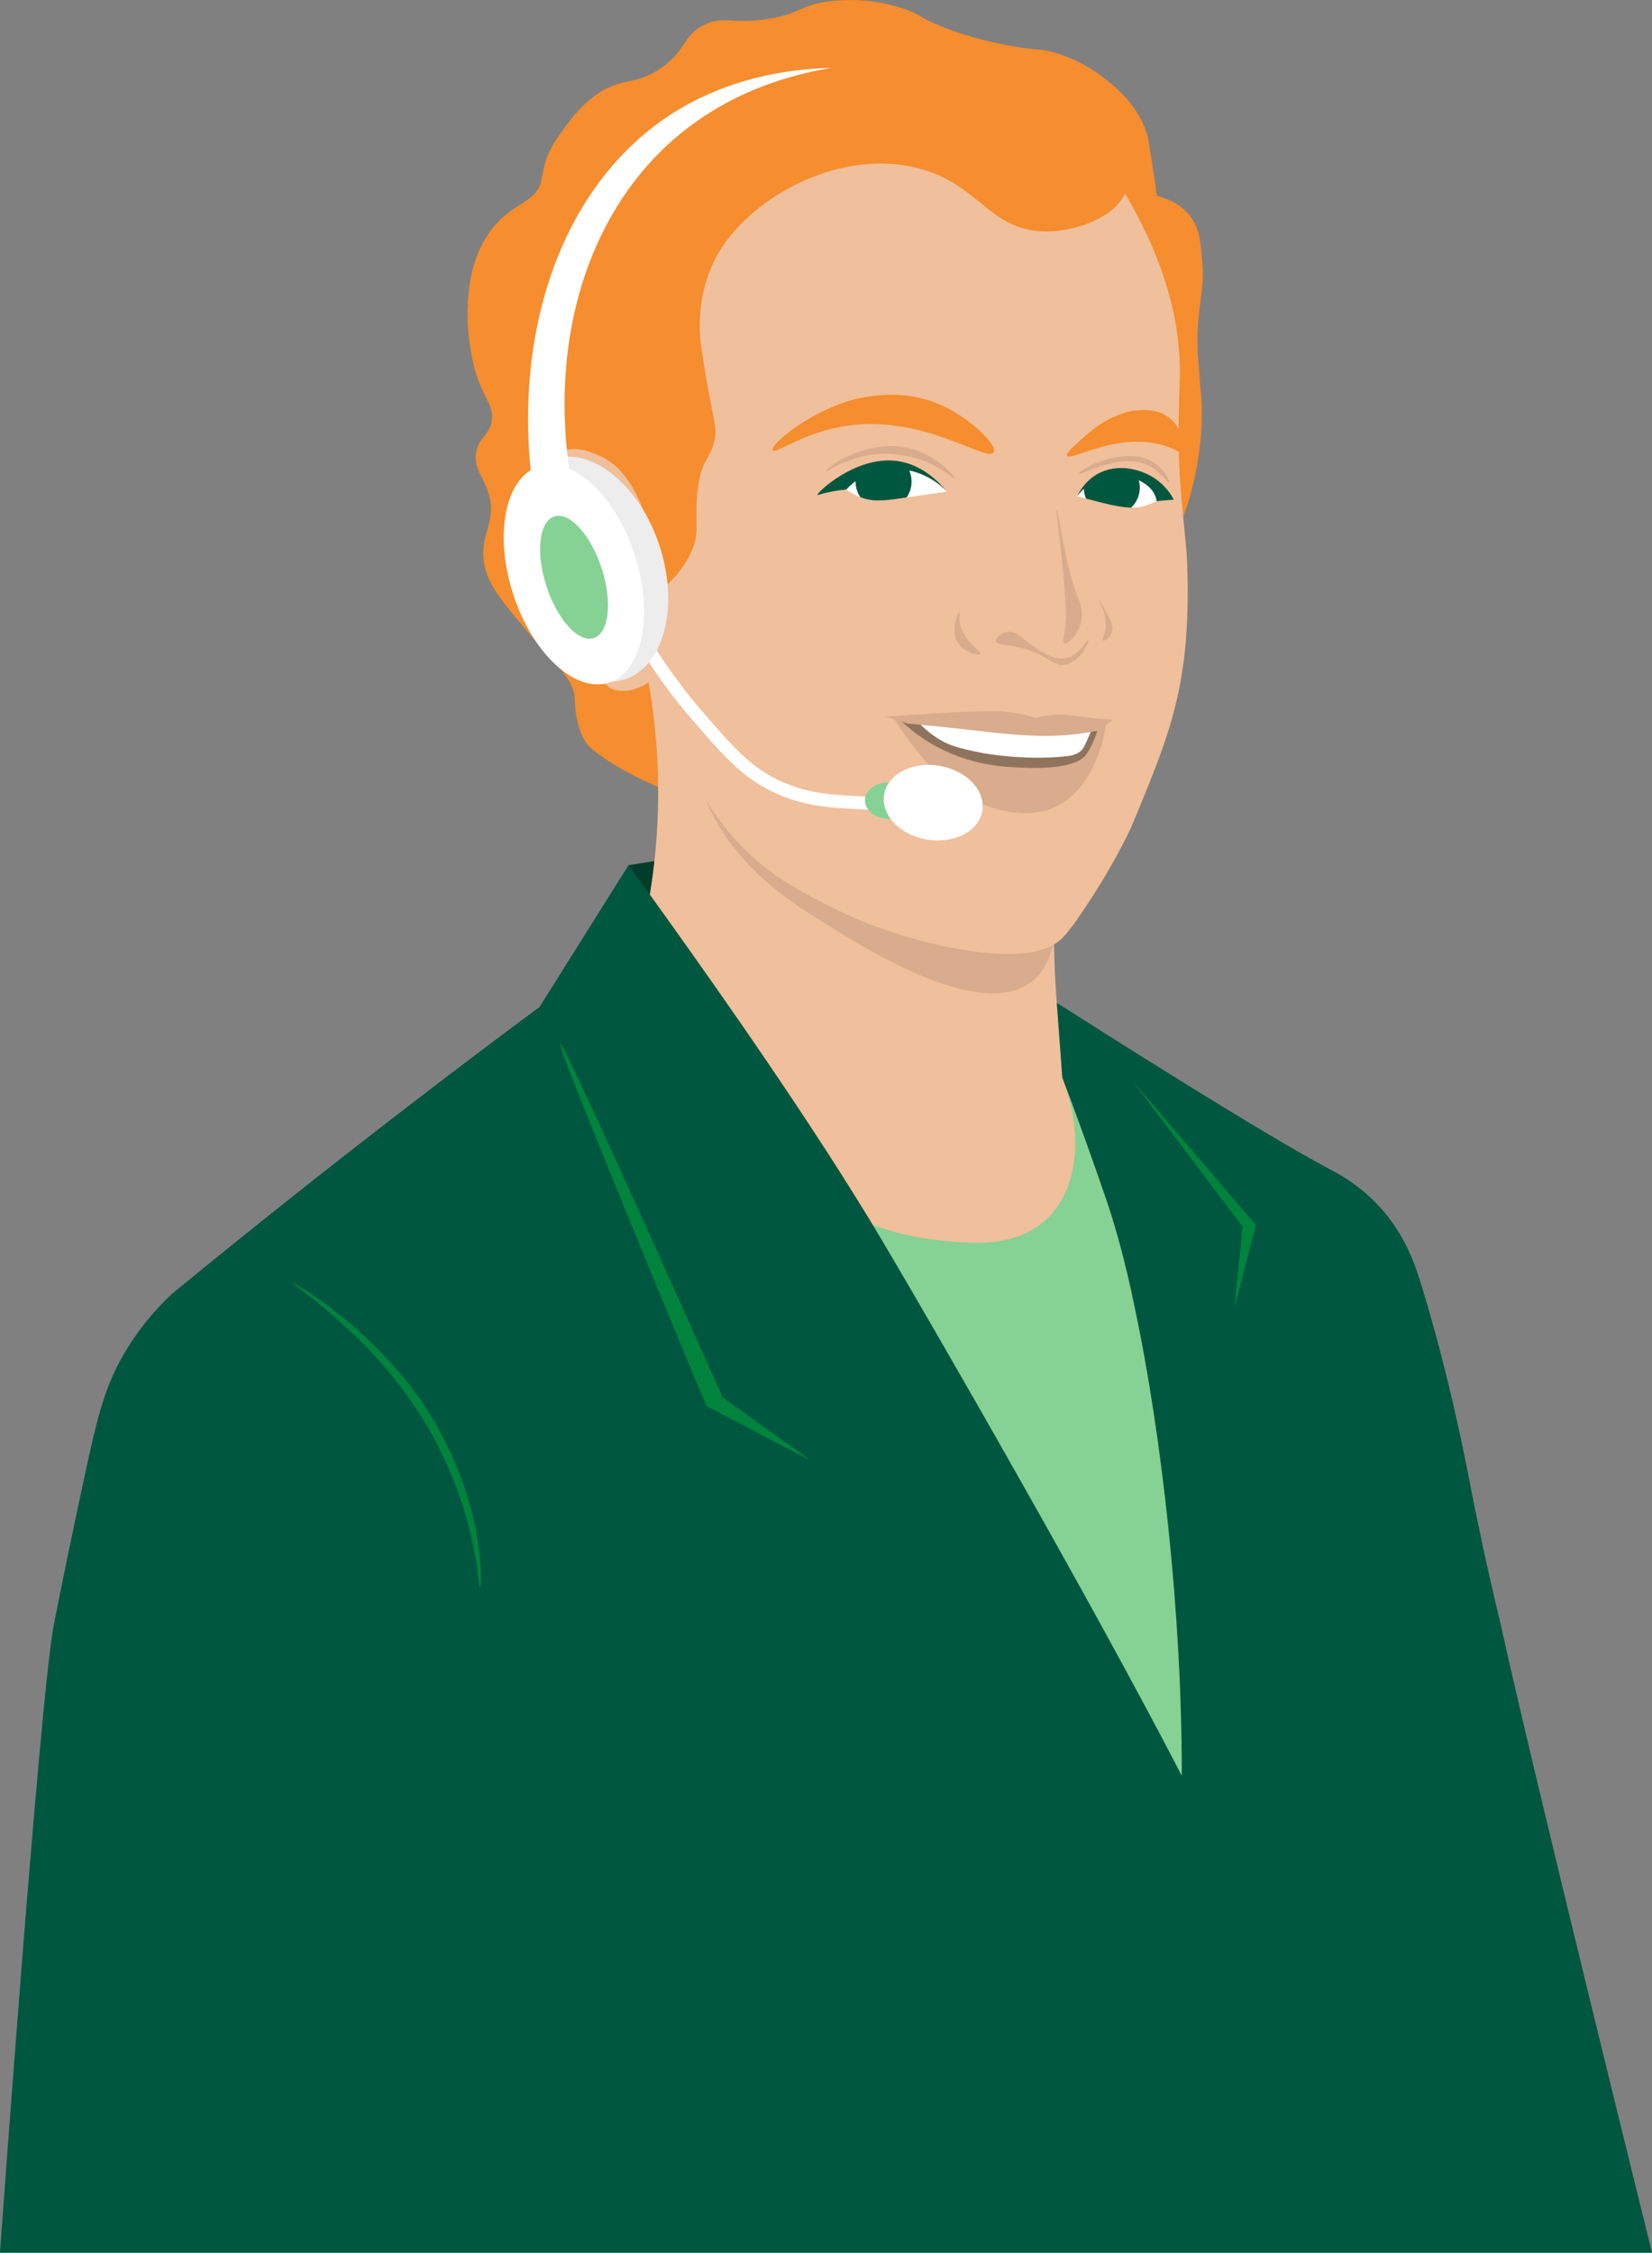 <?xml version="1.0" encoding="UTF-8"?><svg id="Vrstva_1" xmlns="http://www.w3.org/2000/svg" width="582" height="793.27" viewBox="0 0 582 793.27"><rect x="0" y="0" width="582" height="793.27" fill="#808080" stroke="none"/><defs><style>.cls-1{fill:#fff;}.cls-2{fill:#00573f;}.cls-3{fill:#00843d;}.cls-4{fill:#d8ac8c;}.cls-5{fill:#86d295;}.cls-6{opacity:.4;}.cls-7{fill:#f68d2e;}.cls-8{opacity:.1;}.cls-9{fill:#003d2a;}.cls-10{fill:#f0bf9b;}.cls-11{fill:#ededed;}</style></defs><polyline class="cls-1" points="237.75 389.72 241.86 394.66 238.96 394.66 235.26 390.29 235.26 394.66 232.94 394.66 232.94 385.35 235.26 385.35 235.26 389.57 235.29 389.57 238.23 385.35 240.79 385.35 237.75 389.72"/><path class="cls-1" d="m249.18,391.15c0-2.71-2.23-3.68-3.95-3.68-2.08,0-3.99,1.26-3.99,3.66,0,2.22,1.68,3.68,3.99,3.68,1.55,0,3.95-.86,3.95-3.66m-2.37-.06c0,1.54-.55,2.4-1.58,2.4-.84,0-1.62-.54-1.62-2.36,0-1.59.66-2.34,1.62-2.34,1.11,0,1.58.92,1.58,2.3Z"/><path class="cls-1" d="m257.99,391.15c0-2.71-2.23-3.68-3.96-3.68-2.07,0-3.99,1.26-3.99,3.66,0,2.22,1.68,3.68,3.99,3.68,1.56,0,3.96-.86,3.96-3.66m-2.37-.06c0,1.54-.55,2.4-1.59,2.4-.84,0-1.62-.54-1.62-2.36,0-1.59.66-2.34,1.62-2.34,1.11,0,1.59.92,1.59,2.3Z"/><path class="cls-1" d="m261.34,387.61h-2.21v10.02h2.21v-3.31c.52.3,1.19.48,1.81.48,2.09,0,3.47-1.47,3.47-3.75,0-2.04-1.44-3.6-3.27-3.6-.76,0-1.39.23-2.01.75v-.6m0,2c.55-.44.9-.58,1.37-.58,1.05,0,1.66.79,1.66,2.15s-.67,2.15-1.75,2.15c-.44,0-.83-.14-1.28-.46v-3.26Z"/><path class="cls-1" d="m274.71,392.47c-1.04.75-1.72,1.01-2.62,1.01-1.4,0-2.26-.74-2.34-2h5.08c.11-2.56-1.58-4.02-3.64-4.02-2.18,0-3.73,1.53-3.73,3.69s1.6,3.65,4.1,3.65c.55,0,1.88,0,3.15-.93v-1.4m-4.91-2.14c.1-.99.67-1.55,1.54-1.55s1.45.59,1.54,1.55h-3.08Z"/><path class="cls-1" d="m278.46,389.14l.03.33c.66-1.46,1.44-1.83,2.06-1.89.24-.02.75-.08,1.23.4v2.13c-.58-.37-1.19-.34-1.55-.34-.75,0-1.78.99-1.77,1.85v3.04h-2.21v-7.05h2.21v1.53"/><path class="cls-1" d="m289.78,392.92c-.51.37-.68.4-.84.4-.23,0-.36-.14-.36-.49v-3.23c0-1.54-1.21-2.14-2.99-2.14-1.12,0-2.15.29-3.06.85v1.81c.7-.73,1.71-1.18,2.6-1.18.97,0,1.27.52,1.23,1.18-2.96.92-4.2,1.26-4.2,2.95,0,.89.84,1.73,1.97,1.73.77,0,1.48-.21,2.34-.8.15.57.5.8,1.24.8.6,0,1.47-.28,2.08-.64v-1.25m-3.42.03c-.37.34-.82.54-1.23.54s-.72-.34-.72-.75c0-.71.63-1.01,1.95-1.49v1.71Z"/><path class="cls-1" d="m295.46,389.14h-2.57v2.92c0,.69.39,1.13,1.08,1.13.46,0,.89-.11,1.49-.41v1.6c-.78.32-1.36.44-2.05.44-1.47,0-2.74-.67-2.74-2.64v-3.03h-1.01v-.43l2.95-3.31h.28v2.22h2.57v1.52"/><path class="cls-1" d="m298.75,385.32c0,.67-.55,1.22-1.22,1.22s-1.22-.55-1.22-1.22.54-1.22,1.22-1.22,1.22.55,1.22,1.22m-2.34,2.3h2.22v7.05h-2.22v-7.05Z"/><polyline class="cls-1" points="299.08 387.61 301.45 387.61 302.95 391.5 304.46 387.61 306.81 387.61 303.57 394.81 302.34 394.81 299.08 387.61"/><path class="cls-1" d="m314.4,392.92c-.52.37-.69.4-.84.4-.23,0-.37-.14-.37-.49v-3.23c0-1.54-1.21-2.14-2.99-2.14-1.12,0-2.15.29-3.06.85v1.81c.7-.73,1.72-1.18,2.6-1.18.97,0,1.28.52,1.23,1.18-2.96.92-4.2,1.26-4.2,2.95,0,.89.84,1.73,1.97,1.73.76,0,1.48-.21,2.34-.8.16.57.51.8,1.25.8.59,0,1.46-.28,2.08-.64v-1.25m-3.43.03c-.37.34-.81.54-1.23.54s-.72-.34-.72-.75c0-.71.64-1.01,1.95-1.49v1.71Z"/><polyline class="cls-1" points="266.32 372.98 267.9 375.72 265.01 380.73 272.09 380.73 274.98 375.72 278.15 375.72 273.68 383.47 263.43 383.47 261.84 380.73 266.32 372.98"/><polyline class="cls-1" points="274.98 383.47 276.57 380.73 282.34 380.73 278.8 374.6 273.02 374.6 271.44 371.85 280.39 371.85 285.51 380.73 283.93 383.47 274.98 383.47"/><polyline class="cls-1" points="279.73 370.72 276.57 370.72 273.68 365.72 270.13 371.85 273.02 376.86 271.44 379.6 266.97 371.85 272.09 362.98 275.26 362.98 279.73 370.72"/><rect id="Linie" class="cls-1" x="232.93" y="399.01" width="81.47" height="1.24"/><path id="Subline_englisch" class="cls-1" d="m234.98,407.52h-.54l-1.5-4.36h.72l1.05,3.17,1.05-3.17h.73l-1.51,4.36Zm2.16,0v-4.36h.69v4.36h-.69Zm1.9,0v-4.36h2.91v.59h-2.22v1.27h1.89v.59h-1.89v1.31h2.22v.59h-2.91Zm6.67,0l-2.1-3.07v3.07h-.69v-4.36h.63l2.1,3.06v-3.06h.69v4.36h-.63Zm4.64,0l-2.1-3.07v3.07h-.69v-4.36h.63l2.1,3.06v-3.06h.69v4.36h-.63Zm4.46,0l-.31-.88h-1.8l-.31.88h-.74l1.67-4.36h.56l1.67,4.36h-.74Zm-1.2-3.38l-.71,1.94h1.4l-.69-1.94Zm4.14,3.38v-4.36h.69v4.36h-.69Zm4.69,0l-2.1-3.07v3.07h-.69v-4.36h.63l2.1,3.06v-3.06h.69v4.36h-.63Zm3.05.04c-.68,0-1.18-.15-1.61-.58l.46-.43c.33.32.7.42,1.16.42.59,0,.94-.25.94-.67,0-.19-.06-.35-.18-.45-.12-.1-.23-.15-.5-.18l-.54-.07c-.37-.05-.67-.17-.86-.35-.22-.2-.33-.48-.33-.83,0-.76.58-1.28,1.52-1.28.6,0,1.02.15,1.41.5l-.44.42c-.28-.26-.61-.34-.99-.34-.54,0-.83.29-.83.68,0,.16.05.3.17.4.12.1.3.17.51.2l.52.07c.42.06.66.16.85.32.25.21.37.52.37.89,0,.8-.68,1.28-1.64,1.28Zm4.14,0c-.93,0-1.63-.61-1.63-1.51v-2.89h.69v2.86c0,.58.37.94.94.94s.95-.36.95-.94v-2.86h.69v2.89c0,.9-.71,1.51-1.64,1.51Zm5.29-.04l-.96-1.84h-.86v1.84h-.69v-4.36h1.77c.86,0,1.41.53,1.41,1.27,0,.62-.4,1.02-.91,1.16l1.05,1.93h-.81Zm-.8-3.77h-1.02v1.37h1.02c.46,0,.77-.25.77-.68s-.31-.69-.77-.69Zm5.1,3.77l-.31-.88h-1.8l-.31.88h-.74l1.67-4.36h.56l1.67,4.36h-.74Zm-1.2-3.38l-.71,1.94h1.4l-.69-1.94Zm5.38,3.38l-2.1-3.07v3.07h-.69v-4.36h.63l2.1,3.06v-3.06h.69v4.36h-.63Zm3.31.04c-.47,0-.88-.17-1.2-.47-.45-.43-.44-.91-.44-1.75s0-1.32.44-1.75c.31-.3.72-.47,1.2-.47.57,0,.93.2,1.27.51l-.46.45c-.24-.23-.43-.37-.81-.37-.27,0-.51.1-.67.26-.22.23-.27.48-.27,1.36s.04,1.13.27,1.36c.16.17.4.26.67.26.38,0,.58-.14.81-.37l.46.45c-.34.32-.7.51-1.27.51Zm2.22-.04v-4.36h2.91v.59h-2.22v1.27h1.89v.59h-1.89v1.31h2.22v.59h-2.91Zm8.13-.47c-.32.32-.74.5-1.24.5-.47,0-.88-.17-1.2-.47-.45-.43-.44-.91-.44-1.75s0-1.32.44-1.75c.31-.3.71-.47,1.2-.47.62,0,.97.18,1.38.58l-.47.45c-.29-.28-.5-.43-.91-.43-.27,0-.52.1-.68.27-.22.23-.27.48-.27,1.35s.04,1.13.27,1.36c.16.17.41.26.68.26.3,0,.55-.11.73-.31.17-.18.22-.42.22-.69v-.24h-.95v-.56h1.64v.66c0,.56-.1.93-.4,1.24Zm3.92.47l-.96-1.84h-.86v1.84h-.69v-4.36h1.77c.86,0,1.41.53,1.41,1.27,0,.62-.4,1.02-.91,1.16l1.05,1.93h-.81Zm-.8-3.77h-1.02v1.37h1.02c.46,0,.77-.25.77-.68s-.31-.69-.77-.69Zm5.17,3.34c-.31.3-.72.47-1.2.47s-.88-.17-1.2-.47c-.45-.43-.44-.91-.44-1.75s0-1.32.44-1.75c.31-.3.71-.47,1.2-.47s.89.17,1.2.47c.45.43.43.91.43,1.75s.01,1.32-.43,1.75Zm-.52-3.11c-.16-.17-.41-.27-.68-.27s-.52.1-.68.27c-.22.23-.27.48-.27,1.35s.04,1.12.27,1.35c.16.17.41.27.68.27s.52-.1.68-.27c.22-.23.27-.48.27-1.35s-.04-1.12-.27-1.35Zm3.56,3.57c-.93,0-1.63-.61-1.63-1.51v-2.89h.69v2.86c0,.58.37.94.94.94s.95-.36.95-.94v-2.86h.69v2.89c0,.9-.71,1.51-1.64,1.51Zm4.5-1.75h-1.04v1.72h-.69v-4.36h1.73c.89,0,1.46.56,1.46,1.32s-.57,1.32-1.46,1.32Zm-.04-2.05h-1v1.45h1c.48,0,.81-.26.81-.72s-.33-.73-.81-.73Z"/><path class="cls-2" d="m18.92,572.28c-4.99,26.98-18.92,220.99-18.92,220.99h582s-42.34-171.01-53.24-220.99c-10.89-49.97-509.84,0-509.84,0Z"/><path class="cls-7" d="m174.97,78.66c6.97-7.56,14.1-7.74,15.75-15.07.49-2.17.8-6.32,3.5-11.52.81-1.56,1.51-2.6,2.95-4.65,2.97-4.24,6.35-9.06,11.71-13.18,10.06-7.74,14.87-3.59,24.64-10.74,8.71-6.38,7.02-11.24,14.88-14.89,6.47-3.01,8.7-.22,20.49-1.71,13.09-1.65,12.74-5.38,24.64-6.59,4.04-.41,13.72-.96,24.64,2.69,6.47,2.16,5.3,3.09,14.15,6.59,2.06.81,11.08,4.31,23.91,6.59,9.52,1.69,9.9.72,15.62,2.44,8.86,2.67,14.89,7.1,17.32,9.03,4.05,3.21,11.37,9.03,14.64,18.8.87,2.6,1.43,6.71,2.68,14.89.49,3.18.84,5.81,1.08,7.62,2.82.69,7.47,2.28,11.01,6.27,3.96,4.46,4.37,9.47,5,17.12.72,8.68-.81,12.36-1.47,21-.76,9.93.33,14.54.73,22.95,0,0,2.8,16.64-4.04,39.9-5.32,18.11-40.62,95.05-116.97,108.52-53.98,9.53-92.85-18.98-95.4-23.19-1.12-1.84-1.8-3.36-2.25-4.78-1.62-5.13-1.66-9.22-1.68-10.56-.11-6.62-6.07-11.34-14.32-21.02-10.69-12.54-16.04-18.81-17.51-26.03-2.26-11.08,5.06-15.36,1.11-26.47-1.91-5.38-4.69-7.71-4.12-12.8.67-5.96,4.89-6.32,5.62-11.98.71-5.49-3-7.29-6-17.78,0,0-1.21-4.23-1.96-10.2-.48-3.85-3.39-27.09,9.63-41.22Z"/><path class="cls-9" d="m221.41,304.7c5.87-.96,11.73-1.93,17.6-2.89,28.72,9.16,58.62,19.83,89.43,32.3,12.29,4.97,24.27,10.05,35.92,15.19-28.93,18.64-57.85,37.28-86.78,55.93-18.72-33.51-37.44-67.01-56.17-100.52Z"/><path class="cls-10" d="m225.51,226.12c3.17,13.05,5.76,28.73,6.27,46.52,1.16,40.63-9.07,73.41-17.6,94.01,3.65,10.86,9.43,25.78,18.56,42.43,34.48,62.9,103,125.45,133.31,110.89,35.01-16.82,11.2-132.77,8.68-144.64-1.49-10.49-2.61-21.85-3.13-33.99-1.06-24.68.63-46.79,3.37-65.57-49.82-16.55-99.64-33.11-149.46-49.66Z"/><path class="cls-8" d="m242.62,256.73c.45,5.92,1.73,14.54,5.69,24.11,9.88,23.9,29.15,36.19,43.51,45.08,15.61,9.66,54.38,33.65,71.95,19.53,2.67-2.15,10.34-9.59,7.91-31.82-43.02-18.96-86.04-37.93-129.06-56.89Z"/><path class="cls-5" d="m253.71,391.48c10.82,13.1,36.85,40.51,75.45,45.08,11.64,1.38,28.77,3.41,40.02-7.71,10.85-10.73,12.55-30.08,5.06-49.42,5.62,10.69,11.25,21.37,16.87,32.06,13.66,53.6,27.32,107.19,40.98,160.79l-15.76,53.05-80.67-53.05c-27.32-60.27-54.64-120.53-81.96-180.8Z"/><path class="cls-2" d="m372.31,353.15c.64,8.76,1.29,17.52,1.93,26.28,5.29,13.97,9.41,25.51,12.29,33.75,2.5,7.16,3.8,10.83,5.24,15.5,4.03,13.12,6.4,24.05,8.26,32.96,9.11,43.48,16.4,106.08,16.31,163.7,36.16,0,76.26-53.05,112.42-53.05-4.81-19.82-8.18-36.11-10.37-47.25-1.21-6.18-7.07-37.94-17.36-71.6-2.41-7.89-5.9-18.67-15.19-28.69-7.15-7.71-14.55-11.54-17.36-13.02-17.12-9.03-49.83-29.14-96.18-58.58Z"/><path class="cls-3" d="m398.59,380.15c14.62,17.08,29.24,34.16,43.86,51.24-2.53,9.72-5.06,19.45-7.58,29.17.97-9.53,1.94-19.06,2.92-28.58-13.06-17.28-26.13-34.55-39.19-51.83Z"/><path class="cls-2" d="m45.18,474.27c5.44-8.63,11.32-14.81,15.46-18.69,31.16-25.55,62.76-50.53,94.8-74.94,11.49-8.76,23.04-17.44,34.64-26.04,10.45-16.63,20.89-33.27,31.34-49.9,4.08,5.57,9.93,13.62,16.87,23.38,13.29,18.68,47.65,66.97,72.32,108.48,18.13,30.51,74.37,128.03,105.74,188.77-118.44,0-278.98-53.05-397.42-53.05,2.46-12.42,5.99-29.8,10.5-50.75,5.02-23.33,7.69-34.47,15.75-47.25Z"/><path class="cls-3" d="m197.3,367.38c-.73.32,10.91,29.07,22.66,57.85,12.04,29.48,22.1,53.63,28.93,69.91,12.29,6.43,24.59,12.86,36.88,19.28-10.39-7.45-20.78-14.91-31.17-22.36-46.02-102.96-56.65-124.97-57.3-124.69Z"/><path class="cls-3" d="m103.22,451.86c.4-.33,22.52,12.81,39.68,34.13,28.5,35.41,27.01,73.09,26.22,73.21-.8.12-.71-37.77-31.18-74.96-16.22-19.8-35.1-32.06-34.72-32.38Z"/><path class="cls-10" d="m221.69,199.92c2.87,5.52,4.79,10.57,7.52,19.51,8.98,29.43,6.2,33.79,12.7,49.14,6.8,16.07,16.14,26.14,18.57,28.68,10.56,11.05,20.84,16.32,32.21,22.1,5.08,2.58,20.46,10.07,42.12,14.33,26.95,5.31,35.18.03,37.92-2.04,1.78-1.35,3.22-2.84,7.19-8.53,12.04-17.25,18.57-31.74,18.57-31.74,10.2-24.43,16.79-40.21,19.04-63.01,1.58-15.95.65-31.49.47-34.33-.07-1.05-.75-7.25-1.52-15.92-.26-2.91-.45-5.06-.59-6.9-.93-12.07-.68-22.86-.48-30.55.19-7.56.44-9.44.16-14.43-.03-.5-.37-6.31-1.43-12.49-2.71-15.72-9.45-29.74-10.48-31.86-4.42-9.06-12.27-24.91-26.8-36.91-23.56-19.46-53.72-18.08-79-16.93-16.58.76-32.89,1.5-51.72,11.05-7.6,3.85-29.33,15.26-42.32,40.67-11.19,21.91-9.8,42.31-8.93,55.02,1.28,18.73,6.49,33.5,10.58,42.79,4.63,4.74,10.9,12.12,16.22,22.34Z"/><path class="cls-6" d="m340.49,274.81c5.66,2.37,18.06,7.55,30.61,1.45,11.79-5.73,15.8-17.58,16.63-20.25-23.62-.88-47.25-1.77-70.87-2.65,2.46,4.39,9.55,15.57,23.62,21.45Z"/><path class="cls-1" d="m332.18,261.07c2.05,1.12,4.78,2.33,13.79,4.07,0,0,14.63,2.83,29.76,1.17,1.47-.16,3.89-.51,5.49-2.33.4-.46.72-.97,1.73-3.21.89-1.97,1.57-3.61,2.03-4.76-20.78-.88-41.55-1.77-62.33-2.65,1.92,2.21,5.02,5.26,9.52,7.71Z"/><path class="cls-4" d="m315.18,253.35h1.69c2.34,2.24,5.78,5.19,10.36,7.99,13.42,8.22,26.13,8.78,34.42,9.04,3.59.11,17.39.45,21-4.67,2.18-3.09,3.5-7,3.5-7,.44-1.29.71-2.41.88-3.21.88-.39,1.75-.78,2.63-1.17-.25,2.47-.83,6.09-2.33,10.21-1.47,4.03-5.12,14-14.29,18.96-10.08,5.45-21.06,1.73-25.54.21-11.8-4-18.99-12.68-24.83-19.77-3.44-4.17-5.88-7.94-7.47-10.61Z"/><path class="cls-4" d="m311.98,252.35c4.89-.31,8.75-.56,11.05-.71,6.22-.4,17.59-1.16,27.2-1.19.56,0,1.06,0,1.72.02,5.42.21,9.81,1.38,12.7,2.35,4.2-1.04,7.58-1.17,9.84-1.1,3.85.12,6.22.85,13.42,1.46,1.75.15,3.18.24,4.08.29-1.66,1.25-3.31,2.49-4.97,3.74-1.26.27-3.08.63-5.3.96-1.28.19-5.96.87-11.81.96-9.16.15-19.79-1.13-26.76-1.93-5.47-.63-13.49-1.5-23.38-2.41-2.6-.82-5.19-1.64-7.79-2.45Z"/><path class="cls-8" d="m338.07,215.44c-.39-.06-3.23,5.93-.94,10.34,2.11,4.06,7.73,5.22,8.23,4.47.61-.93-6.57-4.64-7.29-11.52-.2-1.91.18-3.26,0-3.29Z"/><path class="cls-8" d="m350.77,225.78c-.21-1.25,2.24-3.21,4.67-3.28,2.28-.07,3.76,1.39,6.03,3.13,3.42,2.63,8.54,6.56,13.02,6.27,5.4-.36,8.57-6.8,8.92-6.51.37.31-2.7,7.7-8.2,8.68-4.03.72-5.27-2.74-13.26-5.3-6.6-2.11-10.91-1.41-11.18-2.99Z"/><path class="cls-8" d="m372.31,179.83c-.44.1.58,4.54,1.93,18.8,1.18,12.43,1.75,18.73.96,23.14-.39,2.2-.96,4.46-.24,4.82,1.1.55,5.28-3.39,6.03-8.2.55-3.53-.63-6.41-.96-7.23-5.1-12.66-7.05-31.49-7.71-31.34Z"/><path class="cls-8" d="m387.45,211.91c.2-.1,1.49,2,2.59,4.23,1.48,3.01,2.21,4.55,1.81,6.12-.54,2.1-2.65,3.63-3.22,3.29-.61-.36,1.04-2.56.94-6.11-.13-4.36-2.38-7.39-2.12-7.52Z"/><path class="cls-8" d="m290.82,166.06c-.23-.43,5.68-5.57,14.34-7.76,3.2-.81,10.53-2.55,18.81.71,8.01,3.15,12.71,9.33,12.46,9.64-.18.22-3.08-2.71-8.23-5.17-1.65-.79-9.67-4.48-19.75-3.53-10.62,1-17.39,6.57-17.63,6.11Z"/><path class="cls-1" d="m298.11,172.41c1.64,1.6,4.36,3.77,8.16,4.77,3.24.86,5.92.51,16.39-1.69,3.34-.7,7-1.49,10.95-2.38-1.56-1.77-4.17-4.3-7.99-6.35-2.3-1.23-6.73-3.61-12.23-3.29-8.8.51-14.28,7.59-15.28,8.93Z"/><path class="cls-2" d="m315.74,162.3c-14.44-1.74-28.1,11.31-27.74,11.99.07.13.59-.17,2.82-.71,2.94-.71,5.46-1.02,7.29-1.18.73-.77,1.83-1.83,3.3-2.91,0,.03,0,.06,0,.09,0,5.45,4.42,9.87,9.87,9.87s9.87-4.42,9.87-9.87c0-1.39-.3-2.71-.82-3.91.62.14,1.14.28,1.52.39,6.15,1.7,10.05,5.27,11.76,7.05-2.88-3.47-9.01-9.75-17.87-10.82Z"/><path class="cls-10" d="m298.11,172.41c1.35.96,3.45,2.24,6.23,3.08,4.34,1.31,7.73.76,16.15-.48,2.44-.36,7-1.03,13.12-1.89-6.46,8.91-16.93,12.54-25.16,9.4-6.39-2.43-9.43-8.18-10.34-10.11Z"/><path class="cls-1" d="m379.45,174.76c.64-.99,4.77-7.2,12.39-8.19,4.71-.61,8.38,1.07,9.16,1.45,3.6,1.73,5.6,4.33,6.43,5.57.03.96.05,1.91.08,2.87-1.77,1.4-4.47,3.12-8.07,3.95-10.32,2.38-18.79-4.62-19.98-5.64Z"/><path class="cls-2" d="m407.43,168.88c-5.35-3.84-13.93-5.89-20.92-1.88-3.82,2.19-5.94,5.48-7.05,7.76.43-.58,1.23-1.58,2.37-2.65.21,5.26,4.54,9.47,9.85,9.47s9.87-4.42,9.87-9.87c0-.9-.13-1.76-.36-2.59,2.63,1.22,4.77,3.06,5.76,5.41.32.75.47,1.43.55,1.93,2.01-.17,4.02-.35,6.03-.52-.96-1.8-2.82-4.69-6.11-7.05Z"/><path class="cls-10" d="m379.45,174.76c2.06.54,3.88,1.02,5.41,1.41,5.82,1.5,7.27,1.78,9.17,2.12,1.95.34,4.06.5,5.41.47,3.34-.06,6.46-1.47,8.07-2.3-.67,1.13-1.8,2.74-3.59,4.27-2.94,2.52-6.04,3.46-7.31,3.68-6.6,1.13-13.67-2.7-17.16-9.64Z"/><path class="cls-8" d="m380.16,166.77c-.19-.45,2.9-2.54,6.82-4,2.01-.75,13.14-4.9,20.45.71,3.26,2.5,4.82,6.3,4.47,6.58-.38.31-2.77-3.71-6.8-5.9-10.04-5.44-24.53,3.57-24.94,2.61Z"/><path class="cls-7" d="m272.24,158.54c-.89-1.5,8.86-10.22,21.16-15.28,2.75-1.13,7.31-2.97,13.64-3.76,4.28-.54,14.95-1.73,26.33,4,9.01,4.53,18.13,13.23,16.69,15.75-2.26,3.96-26.28-14.79-55.25-8.7-13.02,2.74-21.75,9.38-22.57,7.99Z"/><path class="cls-7" d="m375.93,160.39c-.31-.86,1.7-2.66,5.41-5.98,2.86-2.56,6.5-5.77,11.99-7.98,2.2-.88,4.64-1.84,7.99-1.99,2.27-.1,6.97-.33,10.82,2.85,1.94,1.61,2.96,3.5,3.48,4.68v7.29c-1-.56-2.51-1.32-4.42-2-16.73-5.95-34.38,5.59-35.27,3.13Z"/><path class="cls-10" d="m237.13,219.12c-1.27-4.22-2.82-7.79-5.06-10.48-.88-1.05-2.58-3.71-3.73-7.66-2-6.86.46-9.67-.28-16.23-.93-8.27-6.48-13.94-10.34-17.89-4.54-4.64-9.2-9.4-15.65-9-.32.02-6.46.5-10.27,5.58-.87,1.16-2.04,3.12-3.21,11.62-.85,6.14-1.34,9.7-1.15,14.21.02.48.05.97.11,1.52,1.01,9.68,5.96,20.75,7.02,22.99.8,1.69,4.67,9.73,11.83,19.07,4.74,6.18,7.17,9.29,10.22,10.11,7.85,2.13,18.54-5.27,20.74-15.01.8-3.53.33-6.71-.22-8.86Z"/><path class="cls-7" d="m249.91,95.77c3.96-10.28,10.55-16.45,14.03-19.64,12.66-11.59,35.31-22.21,57.75-17.31,23.7,5.17,26.23,22.83,47.25,22.66,11.47-.1,25.59-5.75,28.2-15.43,2.13-7.91-4.13-15.86-7.58-20.13-2.66-3.29-14.89-16.55-48.2-24.22-38.52-8.86-69.7,1.3-76.18,3.53-9.63,3.31-31.89,11.25-51.72,32.45-18.48,19.75-24.98,41.03-27.14,49.84-.07.29-.32,1.32-.6,2.59-3.05,13.95-4.48,34.53,3.25,62.28.1-1.12.96-9.37,7.29-12.83,5.67-3.1,12.03-.35,14.88.88,18.92,8.16,20.84,44.33,21,48.13,2.26-1.87,8.72-7.65,11.67-14.88,2.27-5.57,1.33-7.76,1.53-14.55,0,0-.04-3.71.8-9.07,1.27-8.06,4.11-8.67,5.54-14.88,1.21-5.26-.51-6.2-3.97-28.69-.51-3.33-.74-5-.86-6.04-.42-3.68-1.14-13.81,3.06-24.69Z"/><path class="cls-1" d="m307.86,285.18c-.1,0-.21,0-.31-.01-13.15-.52-22.64-.89-32.99-5.26-12.36-5.22-19.36-13.34-30.95-26.77-6.78-7.86-12.94-16.33-18.29-25.16l3.93-2.39c5.22,8.61,11.22,16.87,17.84,24.54,11.54,13.37,17.89,20.74,29.26,25.54,9.57,4.05,18.25,4.39,31.38,4.9,7.64.3,15.39.02,22.99-.84l.52,4.57c-7.73.88-15.6,1.17-23.38.88Z"/><ellipse class="cls-5" cx="313.33" cy="281.97" rx="6.45" ry="8.62" transform="translate(19.9 584.6) rotate(-87.87)"/><ellipse class="cls-1" cx="328.79" cy="282.69" rx="13.17" ry="17.54" transform="translate(-3.53 561.22) rotate(-80.66)"/><ellipse class="cls-11" cx="207.46" cy="200.44" rx="26.22" ry="40.8" transform="translate(-51.87 74.1) rotate(-18.04)"/><ellipse class="cls-1" cx="202.19" cy="202.31" rx="22.5" ry="40.03" transform="translate(-52.71 72.56) rotate(-18.04)"/><path class="cls-1" d="m193.98,201.6c-19.15-65.86-2.72-129.71,39.47-159.36,9.2-6.46,28.59-17.6,59.6-18.34-14.88,2.4-36.81,8.55-56.04,25.47-36.08,31.75-47.5,88.15-30.14,143.83,2.85,4.32,1.16,9.92-2.72,11.8-3.33,1.61-7.9.31-10.18-3.41Z"/><ellipse class="cls-5" cx="202.23" cy="203.28" rx="10.22" ry="22.51" transform="translate(-53.01 72.62) rotate(-18.04)"/></svg>